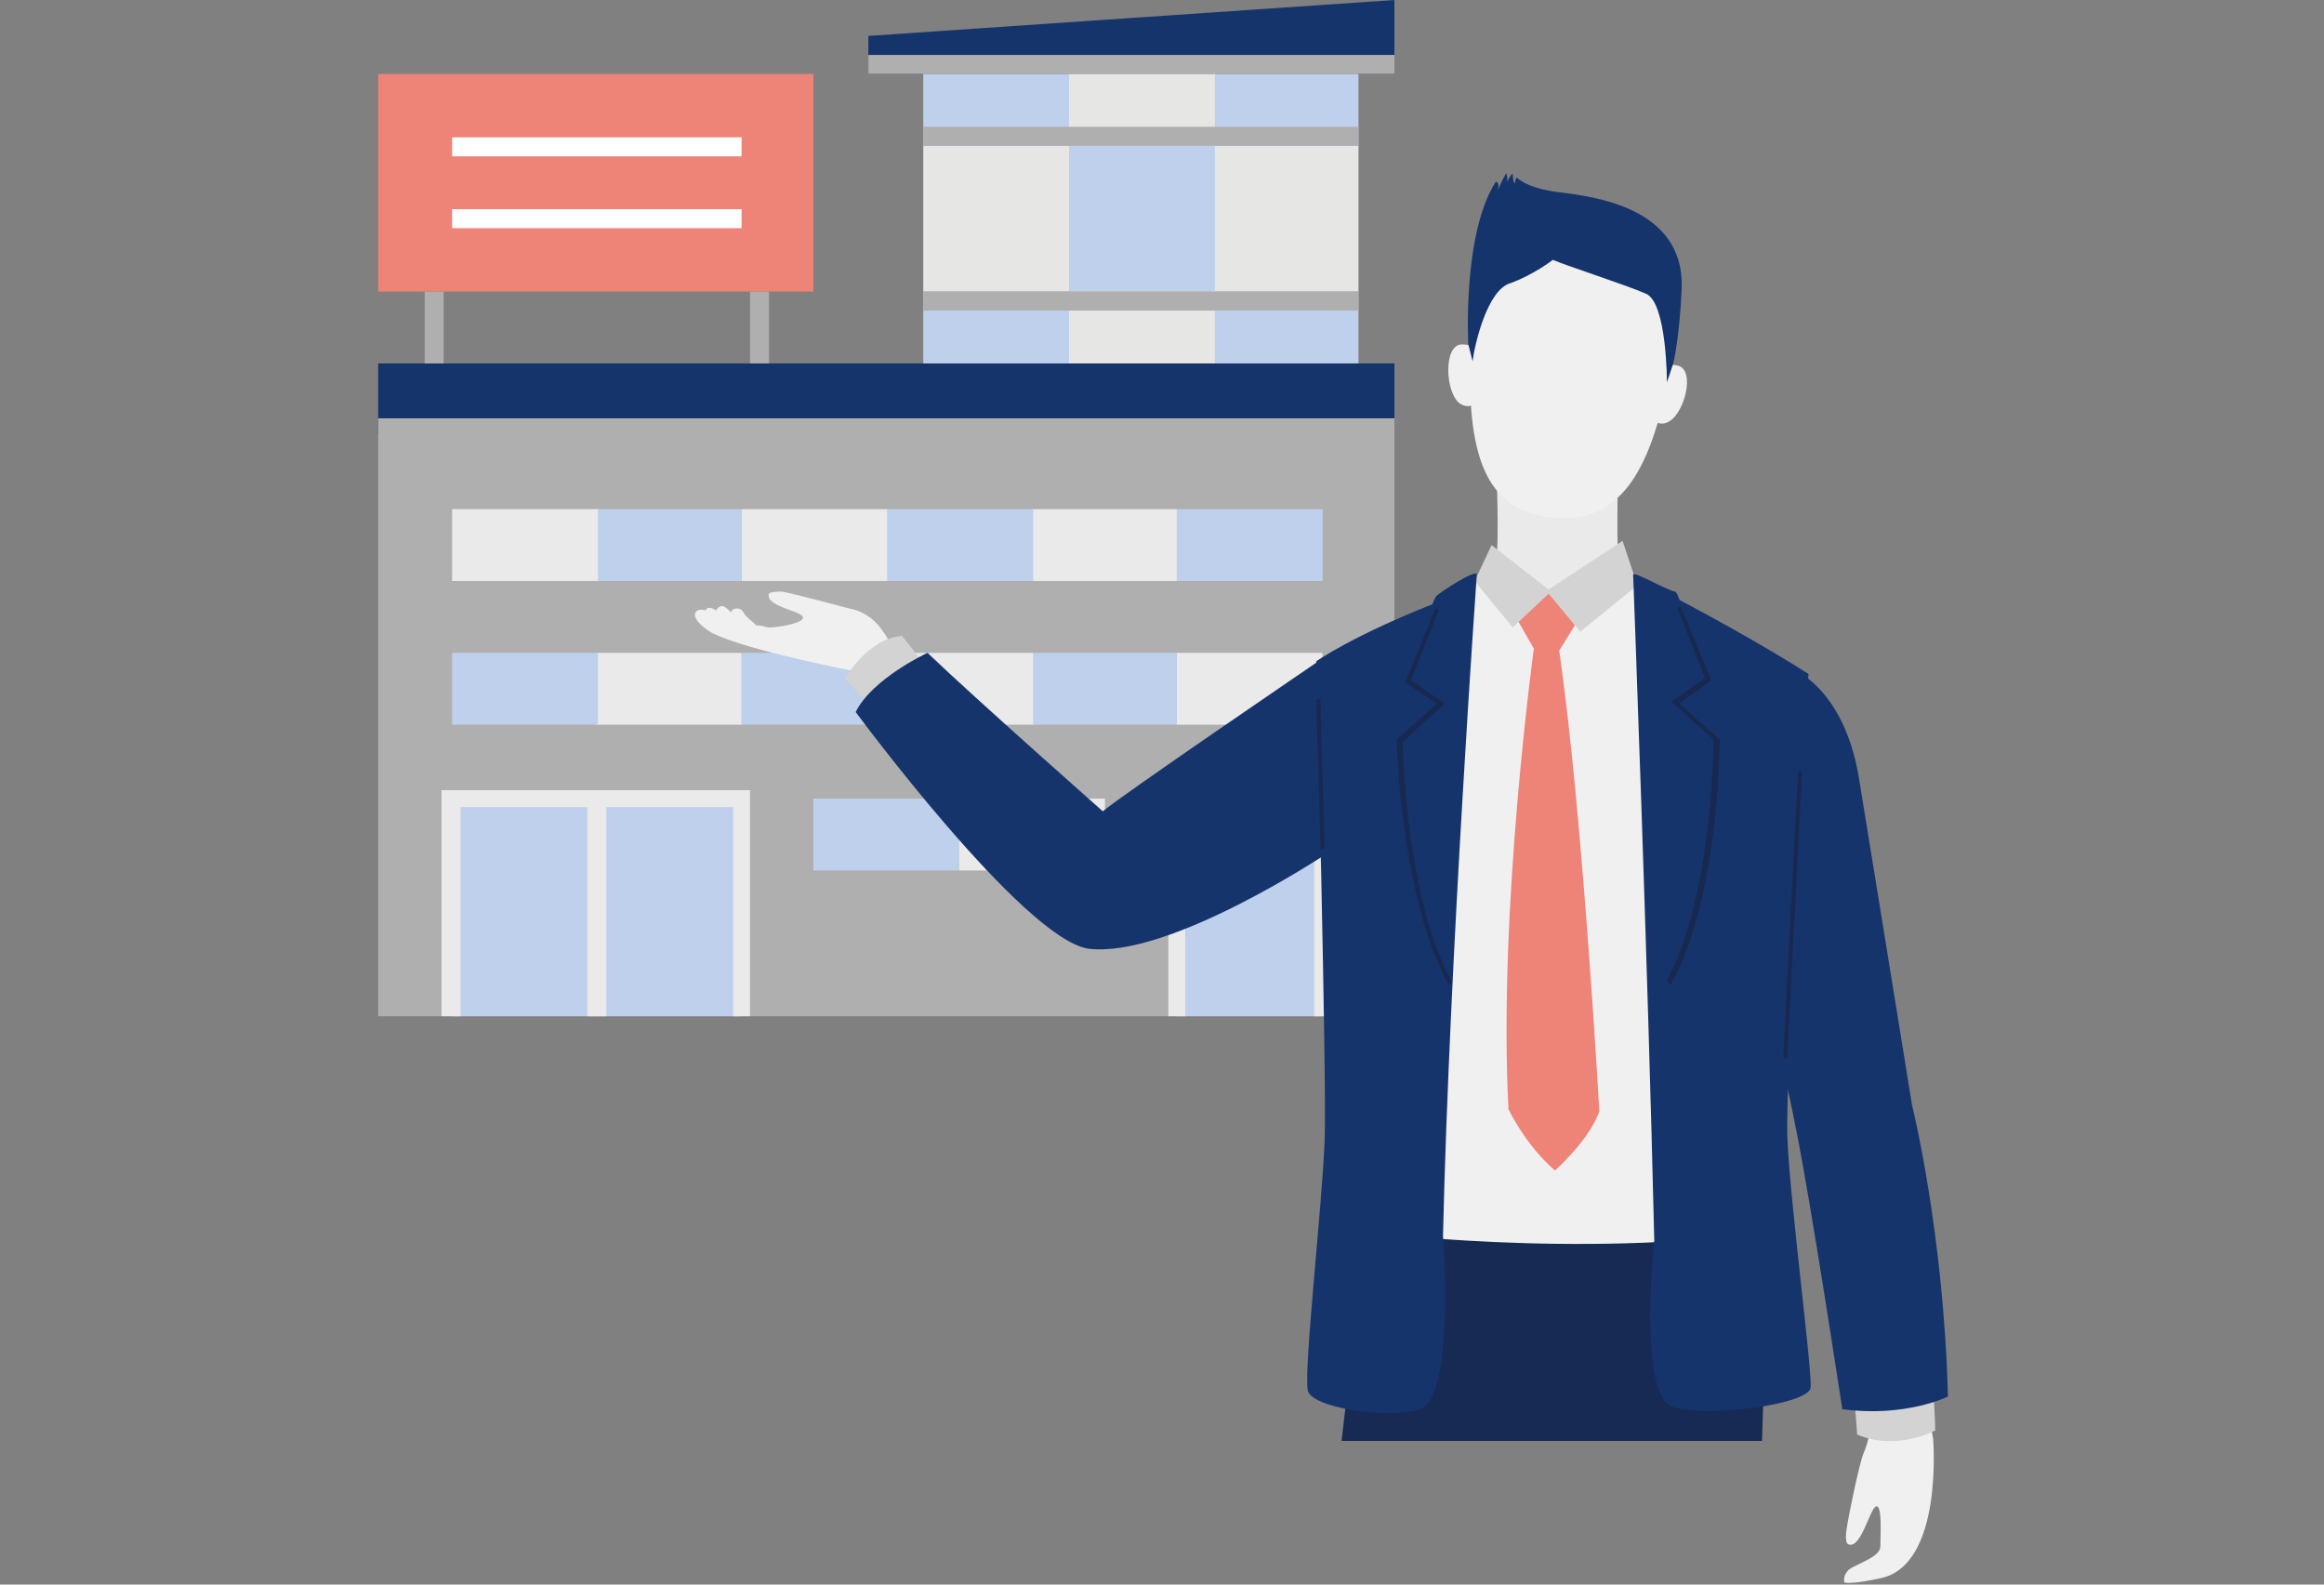 <?xml version="1.0" encoding="utf-8"?>
<!-- Generator: Adobe Illustrator 25.3.1, SVG Export Plug-In . SVG Version: 6.00 Build 0)  -->
<svg version="1.1" id="レイヤー_1" xmlns="http://www.w3.org/2000/svg" xmlns:xlink="http://www.w3.org/1999/xlink" x="0px"
	 y="0px" width="110px" height="75px" viewBox="0 0 110 75" enable-background="new 0 0 110 75" xml:space="preserve">
<rect x="0" y="0" width="110" height="75" fill="#808080" stroke="none"/>
<g display="none">
	<rect x="0.1" display="inline" fill="#FFFFFF" width="110" height="75"/>
</g>
<g>
	<rect x="17.9" y="17.2" fill="#16346C" width="48.1" height="3.4"/>
	<rect x="17.9" y="20.6" fill="#AFAFAF" width="48.1" height="27.5"/>
	<polygon fill="#16346C" points="66,0 41.1,1.7 41.1,3.5 66,3.5 	"/>
	<rect x="41.1" y="2.6" fill="#AFAFAF" width="24.9" height="0.9"/>
	<rect x="21.4" y="37.8" fill="#BED0EB" width="6.9" height="10.3"/>
	<rect x="28.2" y="37.8" fill="#BED0EB" width="6.9" height="10.3"/>
	<rect x="55.7" y="37.8" fill="#BED0EB" width="6.9" height="10.3"/>
	<rect x="55.7" y="24.1" fill="#BED0EB" width="6.9" height="3.4"/>
	<rect x="48.8" y="24.1" fill="#EAEAEA" width="6.9" height="3.4"/>
	<rect x="42" y="24.1" fill="#BED0EB" width="6.9" height="3.4"/>
	<rect x="57.4" y="6.9" fill="#E6E6E5" width="6.9" height="6.9"/>
	<rect x="50.6" y="6.9" fill="#BED0EB" width="6.9" height="6.9"/>
	<rect x="43.7" y="6.9" fill="#E6E6E5" width="6.9" height="6.9"/>
	<rect x="57.4" y="3.5" fill="#BED0EB" width="6.9" height="3.4"/>
	<rect x="50.6" y="3.5" fill="#E6E6E5" width="6.9" height="3.4"/>
	<rect x="43.7" y="3.5" fill="#BED0EB" width="6.9" height="3.4"/>
	<rect x="57.4" y="13.8" fill="#BED0EB" width="6.9" height="3.4"/>
	<rect x="50.6" y="13.8" fill="#E6E6E5" width="6.9" height="3.4"/>
	<rect x="43.7" y="13.8" fill="#BED0EB" width="6.9" height="3.4"/>
	<rect x="35.1" y="24.1" fill="#EAEAEA" width="6.9" height="3.4"/>
	<rect x="28.2" y="24.1" fill="#BED0EB" width="6.9" height="3.4"/>
	<rect x="21.4" y="24.1" fill="#EAEAEA" width="6.9" height="3.4"/>
	<rect x="55.7" y="30.9" fill="#EAEAEA" width="6.9" height="3.4"/>
	<rect x="48.8" y="30.9" fill="#BED0EB" width="6.9" height="3.4"/>
	<rect x="42" y="30.9" fill="#EAEAEA" width="6.9" height="3.4"/>
	<rect x="35.1" y="30.9" fill="#BED0EB" width="6.9" height="3.4"/>
	<rect x="28.2" y="30.9" fill="#EAEAEA" width="6.9" height="3.4"/>
	<rect x="21.4" y="30.9" fill="#BED0EB" width="6.9" height="3.4"/>
	<rect x="38.5" y="37.8" fill="#BED0EB" width="6.9" height="3.4"/>
	<rect x="45.4" y="37.8" fill="#EAEAEA" width="6.9" height="3.4"/>
	<rect x="20.1" y="13.8" fill="#AFAFAF" width="0.9" height="3.4"/>
	<rect x="35.5" y="13.8" fill="#AFAFAF" width="0.9" height="3.4"/>
	<rect x="17.9" y="3.5" fill="#EE8377" width="20.6" height="10.3"/>
	<rect x="21.4" y="6.5" fill="#FFFFFF" width="13.7" height="0.9"/>
	<rect x="21.4" y="9.9" fill="#FFFFFF" width="13.7" height="0.9"/>
	<polygon fill="#EAEAEA" points="27.8,37.4 20.9,37.4 20.9,48.1 21.8,48.1 21.8,38.2 27.8,38.2 27.8,48.1 28.7,48.1 28.7,38.2 
		34.7,38.2 34.7,48.1 35.5,48.1 35.5,37.4 28.7,37.4 	"/>
	<polygon fill="#EAEAEA" points="55.3,37.4 55.3,48.1 56.1,48.1 56.1,38.2 62.2,38.2 62.2,48.1 63,48.1 63,37.4 	"/>
	<rect x="43.7" y="6" fill="#AFAFAF" width="20.6" height="0.9"/>
	<rect x="43.7" y="13.8" fill="#AFAFAF" width="20.6" height="0.9"/>
	<rect x="17.9" y="19.8" fill="#AFAFAF" width="48.1" height="0.9"/>
	<g>
		<defs>
			<rect id="SVGID_1_" x="17.9" y="0" width="74.3" height="74.9"/>
		</defs>
		<clipPath id="SVGID_2_">
			<use xlink:href="#SVGID_1_"  overflow="visible"/>
		</clipPath>
		<path clip-path="url(#SVGID_2_)" fill="#F0F0F0" d="M33,28.9c0,0,0.2-0.1,0.4,0c0.1-0.3,0.5,0,0.5,0c0-0.1,0.2-0.2,0.2-0.2
			c0.2-0.1,0.5,0.3,0.5,0.3c0-0.1,0.1-0.2,0.3-0.2c0.2,0,0.3,0.2,0.3,0.2c0.1,0.2,0.4,0.4,0.6,0.6c0.3,0,0.5,0.1,0.6,0.1
			c0.4,0,1.7-0.2,1.6-0.5c-0.1-0.3-1.8-0.5-1.6-1.1c0,0,0-0.1,0.6-0.1c0.6,0.1,2.8,0.7,3.2,0.8c1.1,0.2,1.6,1.1,1.6,1.1
			s0.9,1-0.2,1.8l-1,0.1c0,0-5.2-1-6.8-1.8C33.9,30.1,32.5,29.3,33,28.9"/>
		<path clip-path="url(#SVGID_2_)" fill="#D3D3D3" d="M41.4,33.7L40,32.1c0,0,1.1-1.9,2.7-2l1.1,1.4L41.4,33.7z"/>
		<path clip-path="url(#SVGID_2_)" fill="#16346C" d="M62.4,31.3c0,0-9.4,6.4-10.2,7.1c0,0-6-5.3-8.3-7.5c0,0-2.6,1.2-3.4,2.8
			c0,0,7.9,10.7,11,11.2c3.8,0.5,11.3-4.5,11.3-4.5S64.7,34.6,62.4,31.3"/>
		<path clip-path="url(#SVGID_2_)" fill="#EAEAEA" d="M70.8,21.5c0,0,0.2,4.3,0,5c-0.2,0.7-1.9,1.8-3.6,2.7c0,0,2.2,3.1,6.6,3
			c4.4-0.1,5.5-1.9,6.2-2.9c0,0-3.3-1.2-3.4-2.6c-0.1-1.4,0-5.1,0-5.1H70.8z"/>
		<path clip-path="url(#SVGID_2_)" fill="#F0F0F0" d="M70.3,17c0,0-0.2-0.7-1.1-0.7c-0.9,0-0.8,2.3-0.1,2.8c0.8,0.5,1.1-0.7,1.1-0.7
			L70.3,17z"/>
		<path clip-path="url(#SVGID_2_)" fill="#F0F0F0" d="M78.2,17.8c0,0,0.3-0.7,1.2-0.5c0.9,0.2,0.3,2.4-0.5,2.7c-0.8,0.3-1-0.9-1-0.9
			L78.2,17.8z"/>
		<path clip-path="url(#SVGID_2_)" fill="#F0F0F0" d="M79,17.7c-0.9,4.9-2.5,7.1-5.5,6.8c-2.9-0.3-4.1-2.4-3.9-7.8
			c0.1-4,2.5-6.2,5.4-5.9C77.9,11.1,79.7,13.6,79,17.7"/>
		<path clip-path="url(#SVGID_2_)" fill="#16346C" d="M69.5,16.3c0,0-0.3-5.2,1.3-7.7c0,0,0.2,0,0.1,0.4c0,0,0.2-0.5,0.4-0.8
			c0,0,0.1,0.3,0,0.5c0,0,0.1-0.3,0.3-0.5c0,0,0,0.4,0.1,0.5c0,0,0-0.2,0.1-0.3c0,0,0.4,0.5,2,0.7c1.6,0.2,5.9,0.7,5.8,4.5
			c-0.1,2.4-0.4,3.6-0.4,3.6l-0.3,0.9c0,0,0-3.8-1-4.2c-0.9-0.4-3.7-1.3-4.4-1.6c0,0-0.9,0.7-2,1.1c-1.1,0.3-1.7,2.9-1.8,3.7
			L69.5,16.3z"/>
		<path clip-path="url(#SVGID_2_)" fill="#172A53" d="M83.8,58.3c0,0-0.2,3.1-0.4,9.9H63.5c0.5-4.5,0.9-6.6,1.1-9.9H83.8z"/>
		<path clip-path="url(#SVGID_2_)" fill="#F0F0F0" d="M76.9,27.5c0,0-3,2.2-6.9,0c0,0-4.6,2.6-6.6,3.9c0,0,0.8,20.8,1.2,26.9
			c0,0,10,1.3,19.2,0c0,0,0.6-25.6,0.5-26.6C84.3,31.7,79.9,28.9,76.9,27.5"/>
		<path clip-path="url(#SVGID_2_)" fill="#EE8377" d="M71.8,29.3l0.8,1.4c0,0-1.7,12.4-1.2,21.8c0,0,0.8,1.7,2.2,2.9
			c0,0,1.6-1.4,2.1-2.8c0,0-0.8-14.3-1.9-21.8l0.8-1.3l-1.4-1.6L71.8,29.3z"/>
		<polygon clip-path="url(#SVGID_2_)" fill="#D3D3D3" points="76.8,25.6 73.3,27.9 70.6,25.8 69.8,27.5 71.6,29.7 73.3,28.1 
			74.8,29.9 77.5,27.7 		"/>
		<path clip-path="url(#SVGID_2_)" fill="#16346C" d="M69.9,27.2c0,0-1.3,18.3-1.6,31.3c0,0,0.6,7.6-1.1,8.2
			c-1.6,0.5-5.2-0.1-5.3-0.9c-0.2-1,0.7-8.9,0.8-11.9c0.1-2.9-0.4-22.6-0.4-22.6s1.7-1.2,5.5-2.7c0,0,0.1-0.3,0.2-0.4
			C68.2,28,69.9,26.9,69.9,27.2"/>
		<path clip-path="url(#SVGID_2_)" fill="#172951" d="M68.6,46.6c0,0-0.1,0-0.1-0.1c-2.2-4.1-2.4-11.4-2.4-11.5l0,0l1.9-1.7l-1.5-1
			l1.4-3.4c0-0.1,0.1-0.1,0.1-0.1c0.1,0,0.1,0.1,0.1,0.1l-1.3,3.3l1.6,1.1l-2,1.8c0,0.6,0.2,7.5,2.3,11.3
			C68.7,46.5,68.7,46.6,68.6,46.6C68.6,46.6,68.6,46.6,68.6,46.6"/>
		<path clip-path="url(#SVGID_2_)" fill="#16346C" d="M77.3,27.2c0,0,0.7,18.5,1,31.5c0,0-0.8,7.4,0.9,7.9c1.6,0.5,6.3-0.1,6.5-0.9
			c0.1-0.7-1-9-1.1-11.9c-0.1-2.9,1-21.9,1-21.9s-2.3-1.5-6.1-3.5c0,0-0.1-0.3-0.2-0.4C79,28,77.3,27,77.3,27.2"/>
		<path clip-path="url(#SVGID_2_)" fill="#172951" d="M79.1,46.6C79.1,46.6,79.2,46.6,79.1,46.6c2.3-4.2,2.3-11.5,2.3-11.6v0
			l-1.9-1.7l1.5-1.1l-1.4-3.4c0-0.1-0.1-0.1-0.1-0.1c-0.1,0-0.1,0.1-0.1,0.1l1.3,3.3l-1.6,1.1l2,1.8c0,0.6-0.1,7.5-2.2,11.4
			C79,46.5,79,46.6,79.1,46.6C79.1,46.6,79.1,46.6,79.1,46.6"/>
		<path clip-path="url(#SVGID_2_)" fill="#F0F0F0" d="M91.5,68.1c0,0,0.5,6-2.5,6.6c0,0-1.3,0.3-1.7,0.2c0,0-0.1-0.3,0.2-0.6
			c0.4-0.3,1.5-0.6,1.5-1.1c0-0.5,0.1-2-0.2-1.9c-0.3,0.1-0.7,2-1.3,1.8c0,0-0.2,0-0.1-0.7c0.1-0.7,0.6-3.1,0.8-3.6
			c0.2-0.4,0.5-1.8,0.5-1.8s1.6-1.2,2.6,0L91.5,68.1z"/>
		<path clip-path="url(#SVGID_2_)" fill="#D3D3D3" d="M91.5,65.6c0,0,0.1,1.7,0.1,2.1c0,0-1.8,1-3.7,0.2c0,0-0.1-1.7-0.2-2
			L91.5,65.6z"/>
		<path clip-path="url(#SVGID_2_)" fill="#16346C" d="M85.4,32c0,0,2,1.1,2.6,4.9c0.5,3.1,1.6,9.8,2.5,15.4c0,0,1.5,6,1.7,13.8
			c0,0-2,1-5,0.6c0,0-1.5-9.9-2.2-13.3c-0.3-1.7-1.6-6.8-2.1-11.7C82.4,37,83.3,32.6,85.4,32"/>
		<path clip-path="url(#SVGID_2_)" fill="#172951" d="M84.5,50.1L84.5,50.1c-0.1-0.1-0.1,0-0.1-0.1l0.7-13.4c0-0.1,0.1-0.1,0.1-0.1
			c0.1,0,0.1,0.1,0.1,0.1l-0.7,13.4C84.6,50.1,84.6,50.1,84.5,50.1"/>
		<path clip-path="url(#SVGID_2_)" fill="#172951" d="M62.6,40.2c-0.1,0-0.1,0-0.1-0.1l-0.2-6.9c0-0.1,0-0.1,0.1-0.1
			c0.1,0,0.1,0,0.1,0.1l0.2,6.9C62.7,40.2,62.6,40.2,62.6,40.2L62.6,40.2z"/>
	</g>
</g>
</svg>
